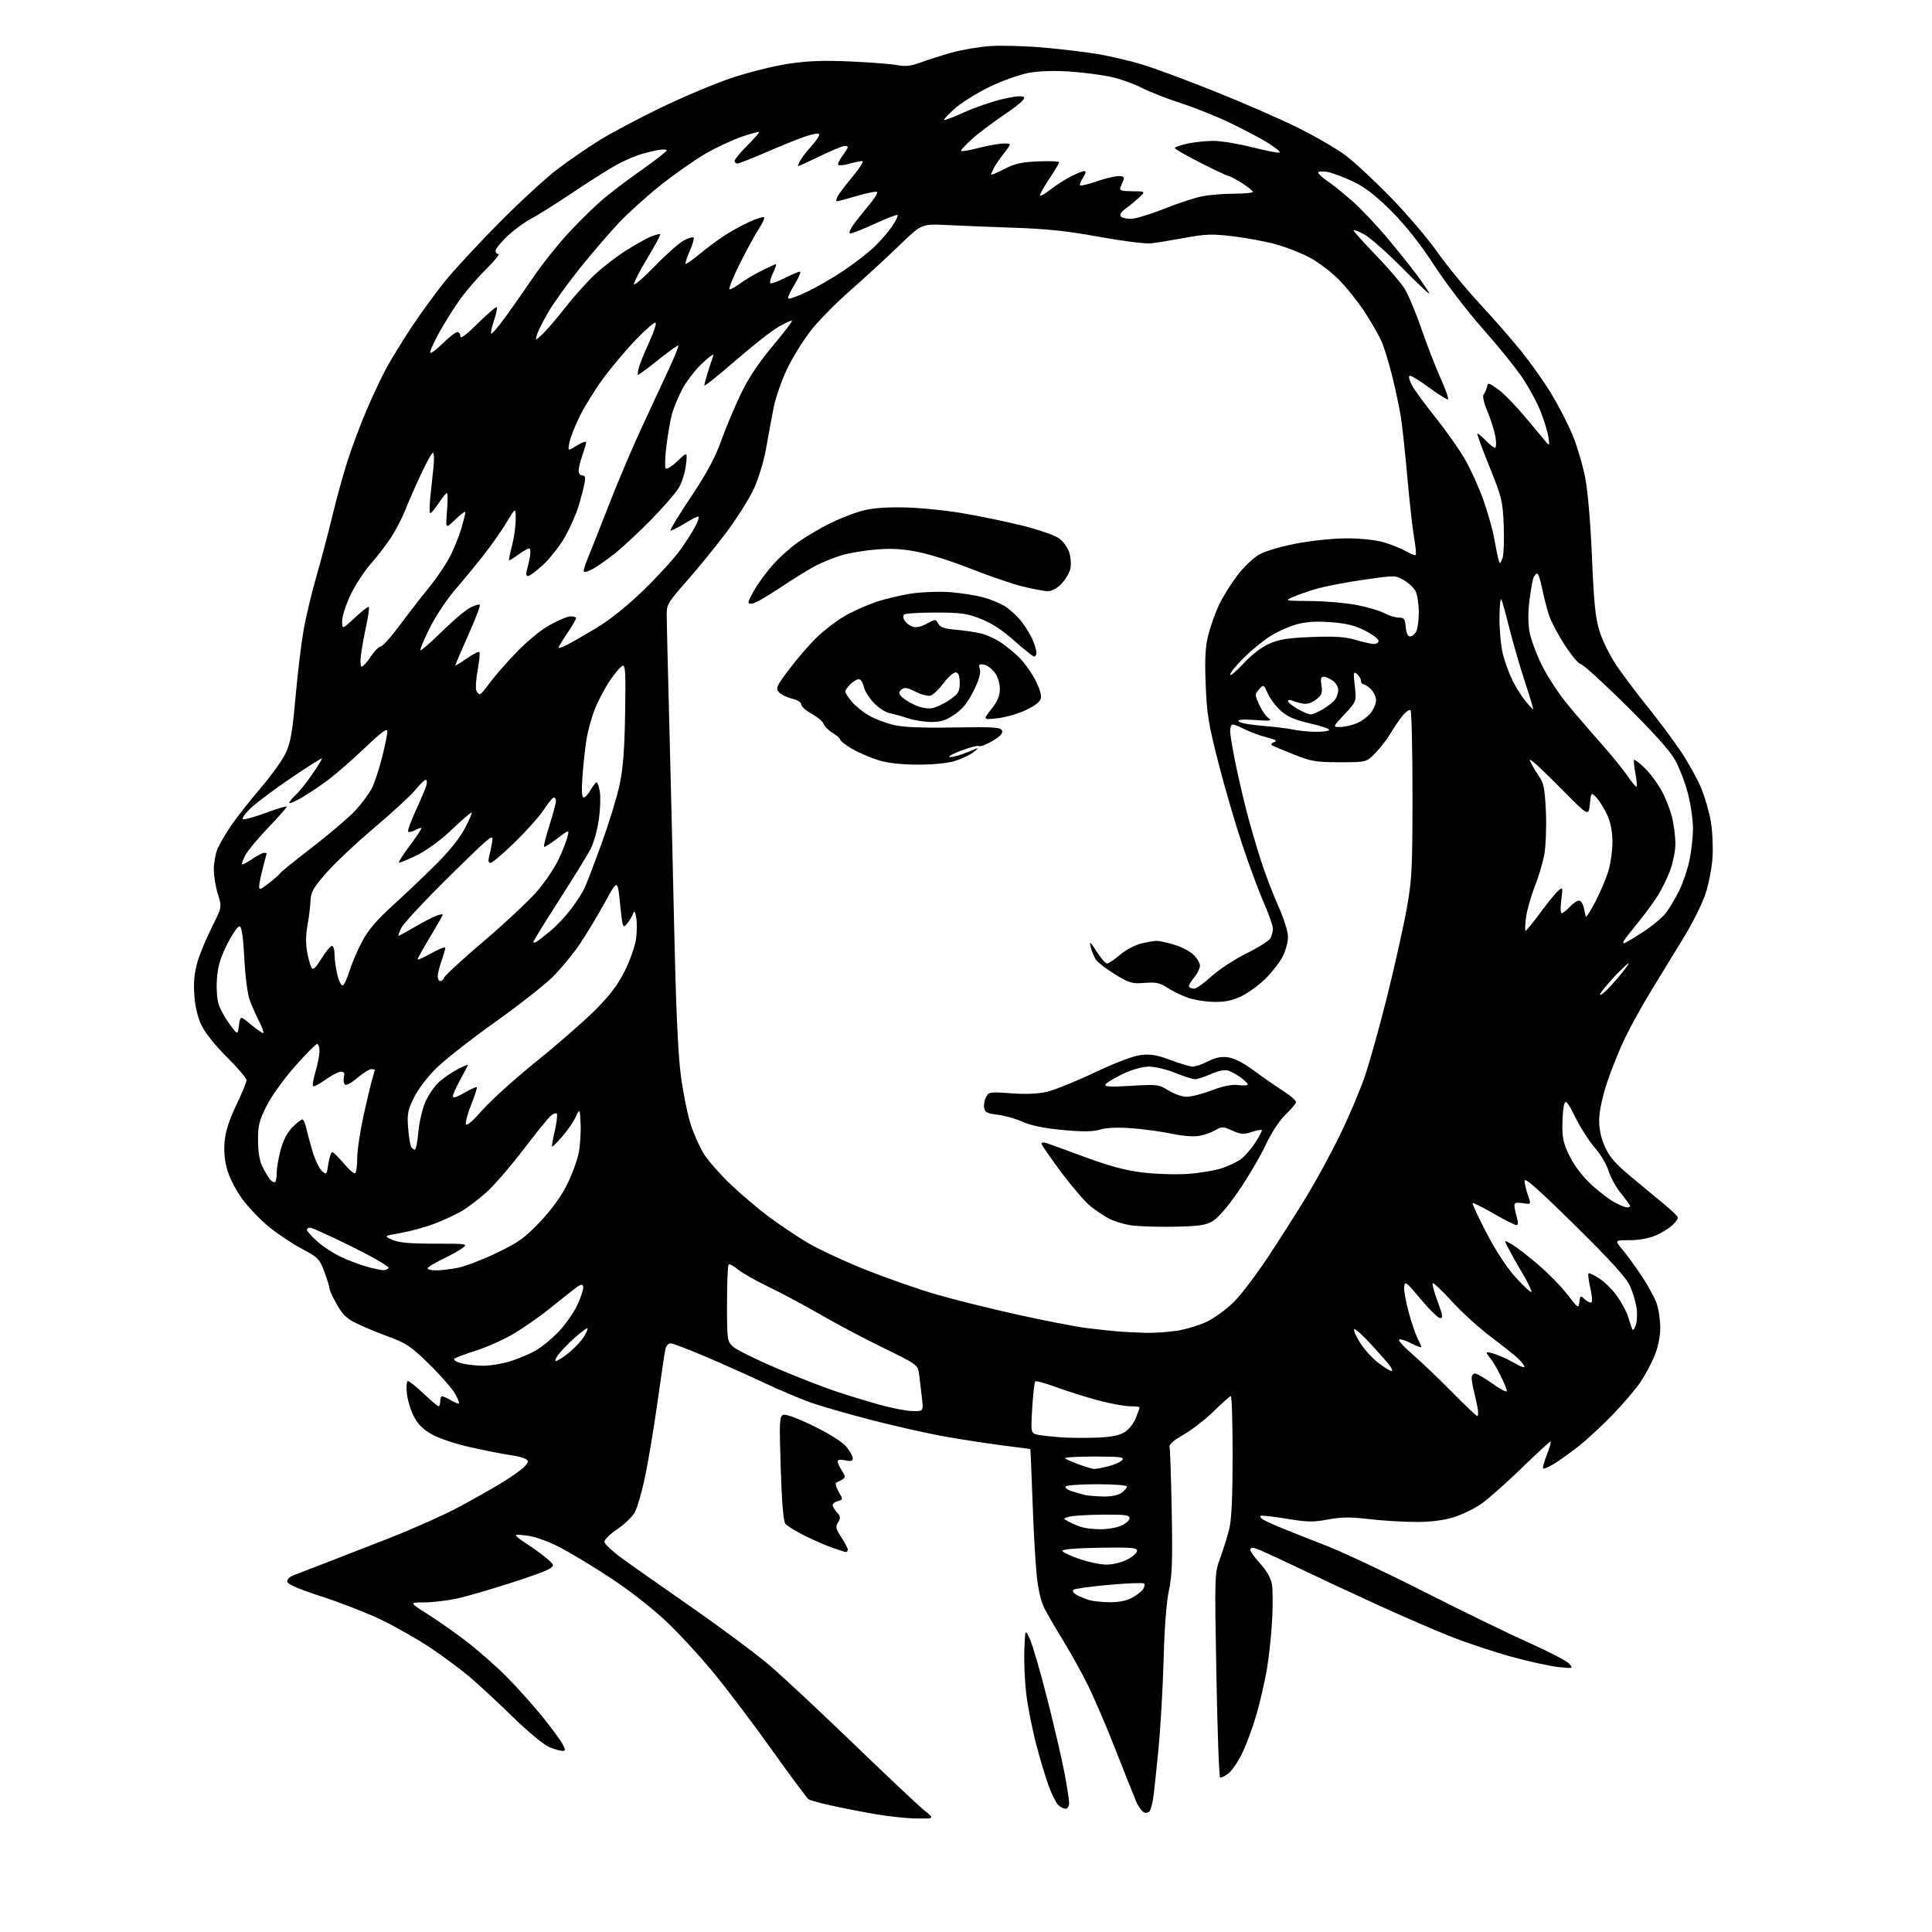 <?xml version="1.0" encoding="UTF-8" standalone="no"?>
<!-- Filename: 0d81255cbc8cea575a1dd6e9510d663405e014916bfc87eab928f1abf4a1193b.svg -->
<!-- Created with https://svgstud.io -->
<svg
  version="1.1"
  xmlns="http://www.w3.org/2000/svg"
  xmlns:xlink="http://www.w3.org/1999/xlink"
  xmlns:svg="http://www.w3.org/2000/svg"
  xmlns:rdf="http://www.w3.org/1999/02/22-rdf-syntax-ns#"
  xmlns:cc="http://creativecommons.org/ns#"
  xmlns:dc="http://purl.org/dc/elements/1.1/"
  viewBox="0 0 768 768"
  width="768"
  height="768"
  role="img"
  aria-labelledby="titleID descID"
>
  <title id="titleID">ai</title>
  <desc id="descID">AI-generated SVG illustration: ai, created on https://svgstud.io</desc>

  <rect width="100%" height="100%" fill="white" />


  <path stroke="none" fill="black" fill-rule="evenodd" d="M364.50,722.88C360.65,722.86 353.00,722.04 347.50,721.07C342.00,720.11 334.12,718.56 330.00,717.63C325.88,716.71 322.01,715.63 321.40,715.23C320.80,714.83 314.53,706.40 307.48,696.50C300.43,686.60 290.24,673.04 284.83,666.37C279.42,659.69 270.71,650.14 265.48,645.13C259.79,639.70 250.74,632.58 243.01,627.47C235.90,622.77 226.54,617.12 222.23,614.93C217.25,612.41 212.39,610.73 208.94,610.36C203.50,609.77 203.50,609.77 211.50,615.14C215.90,618.09 219.63,621.22 219.79,622.09C220.02,623.34 216.57,624.84 204.27,628.85C195.58,631.69 185.32,634.67 181.48,635.49C177.64,636.30 171.83,636.97 168.57,636.98C162.65,637.00 162.65,637.00 170.07,641.69C174.16,644.26 181.28,649.29 185.90,652.85C190.51,656.42 197.65,662.75 201.76,666.92C205.87,671.09 212.14,678.10 215.69,682.50C219.24,686.90 222.80,691.74 223.60,693.25C224.89,695.70 224.88,696.00 223.49,696.00C222.64,696.00 220.26,695.30 218.22,694.45C216.17,693.59 209.78,688.29 204.00,682.65C198.23,677.02 190.57,669.91 187.00,666.86C183.43,663.80 176.26,658.47 171.07,655.00C165.88,651.54 157.05,646.51 151.44,643.83C145.84,641.16 135.23,637.02 127.88,634.64C119.17,631.83 114.40,629.79 114.20,628.80C114.03,627.91 115.06,626.83 116.70,626.19C118.24,625.58 123.78,623.45 129.00,621.45C134.22,619.44 145.93,614.89 155.00,611.33C164.07,607.77 176.09,602.42 181.71,599.43C187.33,596.45 195.23,592.00 199.27,589.54C203.31,587.09 207.47,584.14 208.52,582.98C210.14,581.19 210.21,580.74 208.96,579.97C208.16,579.47 205.47,578.78 203.00,578.44C200.53,578.10 193.61,576.75 187.63,575.44C181.23,574.04 174.68,571.88 171.73,570.21C168.09,568.16 166.07,566.15 164.45,562.94C163.21,560.50 161.98,556.36 161.72,553.75C161.46,551.12 161.66,549.00 162.18,549.00C162.70,549.00 165.50,551.25 168.41,554.00C171.31,556.75 173.99,559.00 174.35,559.00C174.71,559.00 175.00,558.10 175.00,557.00C175.00,555.90 175.34,555.02 175.75,555.04C176.16,555.05 177.62,555.71 179.00,556.50C180.38,557.29 181.87,557.95 182.31,557.96C182.76,557.98 182.16,556.27 180.97,554.15C179.78,552.04 175.14,546.71 170.65,542.31C163.61,535.40 161.48,533.94 155.00,531.56C150.88,530.04 145.12,527.68 142.22,526.31C137.99,524.32 136.35,522.79 133.98,518.66C132.35,515.82 131.01,512.95 131.01,512.29C131.00,511.62 130.07,508.59 128.94,505.56C127.01,500.41 126.43,499.81 120.17,496.52C116.49,494.58 110.63,490.70 107.15,487.88C103.67,485.07 98.84,480.07 96.41,476.76C93.98,473.46 91.26,468.26 90.37,465.20C89.30,461.51 88.93,457.67 89.29,453.75C89.66,449.71 91.12,445.16 93.91,439.33C96.16,434.64 98.00,430.17 98.00,429.39C98.00,428.60 94.49,424.48 90.21,420.23C85.54,415.60 81.47,410.49 80.06,407.50C78.56,404.31 77.54,399.94 77.23,395.42C76.90,390.49 77.28,386.56 78.46,382.49C79.40,379.27 81.98,373.02 84.20,368.61C88.23,360.58 88.23,360.58 86.62,355.45C85.73,352.63 85.00,348.21 85.00,345.63C85.00,343.05 85.64,339.40 86.43,337.52C87.21,335.64 89.65,331.46 91.85,328.22C94.05,324.98 99.27,318.34 103.45,313.45C107.64,308.57 112.15,302.31 113.49,299.54C115.47,295.42 116.19,291.39 117.44,277.50C118.27,268.15 119.69,256.23 120.59,251.00C121.48,245.78 123.77,236.10 125.67,229.50C127.58,222.90 130.47,211.94 132.11,205.14C133.74,198.34 136.47,188.44 138.17,183.14C139.86,177.84 143.27,168.78 145.73,163.00C148.19,157.22 151.81,149.57 153.77,146.00C155.74,142.43 160.17,135.22 163.62,130.00C167.08,124.78 172.91,116.76 176.58,112.18C180.25,107.60 190.06,96.99 198.38,88.60C206.69,80.20 217.23,70.53 221.78,67.10C226.33,63.67 233.76,58.57 238.28,55.76C242.80,52.95 253.70,47.16 262.50,42.90C271.30,38.63 283.93,33.31 290.56,31.07C297.20,28.84 307.32,26.28 313.06,25.40C320.95,24.19 327.04,23.95 338.00,24.43C345.98,24.78 354.39,25.44 356.69,25.89C359.92,26.52 362.12,26.26 366.19,24.76C369.11,23.68 374.65,21.93 378.50,20.86C382.35,19.79 389.11,18.65 393.52,18.32C397.93,18.00 407.57,18.27 414.94,18.92C422.31,19.57 432.20,20.77 436.92,21.58C441.64,22.40 449.32,24.22 454.00,25.63C458.68,27.04 471.50,31.79 482.50,36.18C493.50,40.57 508.35,47.04 515.50,50.55C522.65,54.07 531.42,59.16 535.00,61.87C538.58,64.58 546.68,72.13 553.02,78.65C559.36,85.17 567.62,94.88 571.39,100.24C575.16,105.59 582.73,114.82 588.22,120.74C593.71,126.66 601.19,135.22 604.85,139.76C608.51,144.31 613.82,151.84 616.65,156.49C619.48,161.15 623.25,168.45 625.03,172.72C626.80,176.99 629.07,184.53 630.06,189.49C631.17,195.09 632.22,207.21 632.83,221.50C633.63,240.19 634.20,245.75 635.91,251.15C637.07,254.80 640.10,260.87 642.66,264.65C645.21,268.42 650.76,275.77 654.98,281.00C659.20,286.23 665.07,294.10 668.03,298.50C670.98,302.90 674.63,309.43 676.13,313.00C677.63,316.57 679.40,322.59 680.05,326.36C680.71,330.14 681.02,336.66 680.75,340.86C680.48,345.06 679.21,351.63 677.92,355.45C676.64,359.28 672.82,366.93 669.44,372.45C666.06,377.98 660.27,387.45 656.57,393.50C652.87,399.55 648.06,408.22 645.89,412.76C643.72,417.30 640.55,425.17 638.86,430.26C637.02,435.77 635.75,441.72 635.70,445.00C635.65,448.71 636.37,452.21 637.93,455.74C639.72,459.82 642.06,462.51 648.37,467.79C652.84,471.53 658.86,476.53 661.75,478.89C664.64,481.25 667.00,483.58 667.00,484.05C667.00,484.53 665.99,485.89 664.75,487.07C663.51,488.25 660.55,490.07 658.17,491.11C655.50,492.27 651.52,493.00 647.82,493.00C641.81,493.00 641.81,493.00 644.96,496.75C646.69,498.81 650.13,503.53 652.60,507.24C655.06,510.94 657.74,515.84 658.54,518.11C659.34,520.39 659.99,524.78 659.98,527.88C659.96,531.39 659.10,535.57 657.68,539.02C656.43,542.06 653.88,546.79 652.02,549.52C650.16,552.26 645.23,558.03 641.07,562.35C636.91,566.66 630.80,572.32 627.50,574.92C624.20,577.52 619.79,580.67 617.70,581.93C615.61,583.20 613.68,584.01 613.41,583.74C613.14,583.48 613.84,580.95 614.95,578.13C616.06,575.31 616.70,573.00 616.37,573.00C616.04,573.00 610.76,577.87 604.63,583.82C598.51,589.77 591.29,596.14 588.60,597.97C585.90,599.80 581.03,602.14 577.76,603.15C573.84,604.37 568.77,605.00 562.83,605.00C557.89,605.00 549.53,604.49 544.26,603.87C536.76,602.99 533.19,603.02 527.86,604.03C522.02,605.13 519.63,605.08 511.31,603.70C505.96,602.81 501.36,602.31 501.07,602.59C500.79,602.88 501.22,603.53 502.03,604.03C502.84,604.54 506.20,606.07 509.50,607.42C512.80,608.77 520.90,611.99 527.50,614.56C534.10,617.13 551.65,625.40 566.50,632.94C581.35,640.48 599.92,649.51 607.76,653.01C615.61,656.51 622.81,660.25 623.76,661.33C625.47,663.27 625.41,663.29 619.50,662.68C616.20,662.34 607.81,660.50 600.86,658.59C593.91,656.68 583.03,653.06 576.69,650.55C570.34,648.04 556.90,642.21 546.82,637.60C536.75,632.99 522.42,626.30 515.00,622.73C507.57,619.17 500.49,615.94 499.25,615.56C497.78,615.10 497.00,615.28 497.00,616.07C497.00,616.73 498.77,619.20 500.94,621.55C503.37,624.18 505.15,627.26 505.58,629.58C505.97,631.65 506.01,638.33 505.67,644.42C505.32,650.52 504.34,659.44 503.49,664.26C502.63,669.08 500.79,676.96 499.40,681.76C498.00,686.57 495.53,693.29 493.91,696.70C492.28,700.11 489.78,703.81 488.36,704.93C486.93,706.06 485.43,706.76 485.01,706.51C484.60,706.25 483.93,687.92 483.53,665.77C482.80,625.83 482.81,625.45 485.00,619.50C486.21,616.20 487.83,611.02 488.59,608.00C489.57,604.10 489.97,595.58 489.98,578.75C489.99,565.69 489.67,555.00 489.28,555.00C488.88,555.00 485.84,557.67 482.53,560.94C479.21,564.21 473.80,568.41 470.50,570.29C466.73,572.43 464.65,574.21 464.92,575.10C465.14,575.87 465.53,587.42 465.78,600.76C466.14,620.37 465.92,626.42 464.66,632.26C463.67,636.79 462.89,646.99 462.56,659.50C462.27,670.50 461.34,686.67 460.50,695.44C459.65,704.20 458.70,713.03 458.38,715.05C458.05,717.07 457.46,719.25 457.06,719.90C456.67,720.54 455.64,720.80 454.80,720.47C453.95,720.15 452.54,718.22 451.67,716.19C450.81,714.16 447.10,704.85 443.43,695.50C439.77,686.15 434.74,674.45 432.27,669.50C429.79,664.55 425.41,656.67 422.53,652.00C419.65,647.32 416.33,641.60 415.14,639.28C413.76,636.56 412.66,631.76 412.06,625.78C411.55,620.68 410.81,607.39 410.43,596.25C410.04,585.11 409.65,576.00 409.55,576.00C409.45,576.00 404.23,575.32 397.94,574.50C391.65,573.67 381.32,572.07 375.00,570.94C368.68,569.82 355.79,566.90 346.38,564.47C336.96,562.04 325.93,558.85 321.88,557.39C317.82,555.92 309.77,552.51 304.00,549.80C298.23,547.09 287.79,542.42 280.81,539.43C273.83,536.44 267.43,534.00 266.58,534.00C265.73,534.00 264.80,535.01 264.52,536.25C264.23,537.49 262.87,546.60 261.49,556.50C260.11,566.40 257.90,579.79 256.58,586.25C255.27,592.71 253.34,599.46 252.29,601.25C251.25,603.04 248.07,606.08 245.22,608.00C242.30,609.97 240.14,612.15 240.28,613.00C240.42,613.82 243.28,616.52 246.64,619.00C250.00,621.47 262.59,630.35 274.63,638.72C286.66,647.08 300.77,657.60 306.00,662.07C311.23,666.55 326.30,680.63 339.50,693.36C352.70,706.09 365.30,717.95 367.50,719.72C371.50,722.93 371.50,722.93 364.50,722.88zM423.57,719.00C422.79,719.00 421.47,718.33 420.64,717.50C419.82,716.68 418.17,713.41 416.98,710.25C415.79,707.09 413.54,699.64 411.98,693.70C410.41,687.76 408.62,678.76 408.00,673.70C407.37,668.64 407.01,660.67 407.19,656.00C407.51,647.50 407.51,647.50 409.38,651.50C410.41,653.70 413.49,664.27 416.22,675.00C418.95,685.73 422.05,699.00 423.09,704.50C424.14,710.00 425.00,715.51 425.00,716.75C425.00,718.03 424.39,719.00 423.57,719.00zM441.02,636.91C444.60,636.97 447.73,636.36 449.96,635.16C451.85,634.15 453.85,632.59 454.41,631.71C454.97,630.82 455.14,629.81 454.80,629.46C454.45,629.11 448.16,629.35 440.83,630.00C433.50,630.64 427.11,631.54 426.64,631.99C426.17,632.44 426.82,633.37 428.08,634.05C429.35,634.72 431.53,635.62 432.94,636.05C434.35,636.48 437.98,636.87 441.02,636.91zM439.79,621.96C442.19,621.98 445.83,621.11 448.04,619.98C450.22,618.87 452.00,617.29 452.00,616.48C452.00,615.23 449.69,615.04 437.01,615.25C427.58,615.41 422.12,615.87 422.32,616.50C422.49,617.05 425.52,618.50 429.06,619.71C432.60,620.93 437.43,621.95 439.79,621.96zM336.25,616.96C335.84,616.94 333.25,616.11 330.50,615.12C327.75,614.12 322.77,611.92 319.44,610.23C316.11,608.54 312.85,606.52 312.20,605.74C311.42,604.81 310.78,597.17 310.35,583.69C309.75,565.00 309.84,563.00 311.35,562.42C312.35,562.04 317.12,563.79 323.38,566.85C329.52,569.85 334.82,573.18 336.37,575.03C337.82,576.75 339.00,578.83 339.00,579.66C339.00,580.81 338.29,581.00 336.00,580.50C334.07,580.08 333.00,580.24 333.00,580.96C333.00,581.57 333.75,583.22 334.67,584.62C336.09,586.79 336.13,587.30 334.92,588.07C334.14,588.56 333.05,589.14 332.50,589.34C331.92,589.56 332.28,591.08 333.35,592.93C335.17,596.10 335.17,596.14 333.10,596.68C331.94,596.99 331.00,597.71 331.00,598.29C331.00,598.87 331.77,600.19 332.71,601.23C334.14,602.81 334.21,603.44 333.14,605.15C332.04,606.91 332.22,607.73 334.43,611.08C335.84,613.21 337.00,615.42 337.00,615.98C337.00,616.54 336.66,616.98 336.25,616.96zM437.28,607.91C439.91,607.96 443.62,607.35 445.53,606.55C447.44,605.75 449.00,604.40 449.00,603.55C449.00,602.24 447.34,602.02 438.25,602.10C432.34,602.15 426.38,602.52 425.00,602.91C422.50,603.62 422.50,603.62 424.94,604.95C426.28,605.68 428.53,606.62 429.94,607.05C431.35,607.48 434.65,607.87 437.28,607.91zM438.53,594.88C441.63,594.96 444.41,594.40 445.78,593.44C447.00,592.59 448.00,591.46 448.00,590.94C448.00,590.40 442.87,590.00 436.06,590.00C429.49,590.00 423.86,590.41 423.55,590.92C423.24,591.43 424.45,592.30 426.24,592.85C428.03,593.41 430.40,594.07 431.50,594.32C432.60,594.57 435.76,594.82 438.53,594.88zM434.81,583.91C435.53,583.96 438.10,583.50 440.53,582.89C442.95,582.28 445.46,581.15 446.09,580.39C447.07,579.22 445.33,579.00 434.96,579.00C428.20,579.00 422.97,579.31 423.35,579.68C423.72,580.05 426.16,581.14 428.76,582.09C431.37,583.05 434.09,583.87 434.81,583.91zM435.65,571.49C441.35,571.31 444.72,570.69 446.87,569.42C448.63,568.38 450.60,565.97 451.47,563.78C452.31,561.68 453.00,559.74 453.00,559.48C453.00,559.22 451.25,559.00 449.11,559.00C446.97,559.00 441.23,557.93 436.36,556.62C431.49,555.32 424.04,552.96 419.81,551.40C415.58,549.83 411.85,548.82 411.52,549.14C411.20,549.47 410.66,554.26 410.32,559.79C409.71,569.85 409.71,569.85 413.10,570.43C414.97,570.74 418.98,571.17 422.00,571.38C425.02,571.59 431.17,571.64 435.65,571.49zM587.23,562.90C587.62,562.96 587.69,561.54 587.38,559.75C587.06,557.96 586.40,554.92 585.91,553.00C585.41,551.08 585.01,548.71 585.01,547.75C585.00,546.79 585.60,546.00 586.34,546.00C587.07,546.00 590.22,547.82 593.34,550.06C596.45,552.29 599.00,553.59 599.00,552.95C599.00,552.31 597.84,549.48 596.42,546.65C595.00,543.82 593.20,540.79 592.42,539.92C591.64,539.05 591.00,538.06 591.00,537.72C591.00,537.37 592.69,537.69 594.75,538.42C596.81,539.15 600.19,540.75 602.25,541.97C604.31,543.20 606.00,543.79 606.00,543.29C606.00,542.78 604.76,541.23 603.25,539.84C601.74,538.45 596.85,534.56 592.38,531.21C587.92,527.85 581.07,521.61 577.18,517.34C573.28,513.07 569.84,509.83 569.53,510.13C569.22,510.44 570.10,513.69 571.48,517.35C573.49,522.70 573.70,524.00 572.52,524.00C571.72,524.00 568.24,520.61 564.78,516.46C559.07,509.60 558.47,509.14 558.19,511.44C558.01,512.83 558.81,517.39 559.96,521.58C561.11,525.76 562.71,530.47 563.52,532.04C564.34,533.61 565.00,535.16 565.00,535.47C565.00,535.78 563.16,535.10 560.90,533.95C558.65,532.80 556.51,532.17 556.15,532.54C555.79,532.92 558.19,535.54 561.48,538.36C564.76,541.19 571.74,547.84 576.98,553.15C582.21,558.46 586.83,562.85 587.23,562.90zM362.78,560.93C367.07,561.00 367.07,561.00 366.49,555.75C366.17,552.86 365.68,548.70 365.39,546.50C364.86,542.50 364.86,542.50 351.18,535.82C343.66,532.15 332.32,526.15 326.00,522.50C319.68,518.84 310.40,513.88 305.38,511.47C300.37,509.06 294.92,505.96 293.27,504.57C291.62,503.19 289.99,502.34 289.64,502.69C289.29,503.05 289.00,510.03 289.00,518.21C289.00,532.63 289.08,533.17 291.39,535.31C292.71,536.53 300.47,540.38 308.64,543.87C316.81,547.35 327.55,551.54 332.50,553.17C337.45,554.81 345.32,557.20 350.00,558.50C354.68,559.79 360.43,560.89 362.78,560.93zM553.15,545.00C553.70,545.00 553.26,543.87 552.17,542.49C551.08,541.11 547.65,537.23 544.54,533.87C541.44,530.52 538.62,528.04 538.29,528.37C537.96,528.70 539.01,531.10 540.62,533.70C542.23,536.30 545.48,539.91 547.85,541.72C550.22,543.52 552.60,545.00 553.15,545.00zM191.66,542.91C194.50,542.96 199.55,542.15 202.88,541.12C206.20,540.08 210.87,538.09 213.25,536.70C215.62,535.31 219.72,531.87 222.35,529.05C224.99,526.24 228.27,521.48 229.64,518.47C231.02,515.46 232.00,512.28 231.82,511.41C231.57,510.14 230.64,510.50 227.33,513.16C225.03,515.00 220.53,518.58 217.33,521.11C214.12,523.65 208.41,527.61 204.63,529.92C200.85,532.23 194.10,535.30 189.63,536.73C185.16,538.17 181.10,539.69 180.61,540.11C180.13,540.53 181.25,541.31 183.11,541.85C184.98,542.38 188.82,542.86 191.66,542.91zM220.99,541.00C221.64,541.00 224.04,539.46 226.33,537.58C228.62,535.69 231.31,532.77 232.31,531.08C233.30,529.38 233.82,528.00 233.47,528.00C233.11,528.00 231.12,529.46 229.04,531.25C226.96,533.04 224.04,535.96 222.54,537.75C221.05,539.54 220.35,541.00 220.99,541.00zM455.50,529.82C458.80,529.91 464.43,529.52 468.00,528.96C471.57,528.39 476.89,526.77 479.81,525.36C482.73,523.95 487.49,520.48 490.38,517.65C493.27,514.82 499.57,506.51 504.38,499.19C509.20,491.87 516.06,481.07 519.63,475.19C523.20,469.31 528.99,458.65 532.50,451.50C536.01,444.35 540.49,433.81 542.47,428.07C544.44,422.34 548.49,407.85 551.46,395.88C554.44,383.91 557.91,368.35 559.17,361.31C561.27,349.66 561.48,345.53 561.49,315.83C561.49,297.87 561.14,282.81 560.71,282.37C560.27,281.94 558.84,282.91 557.52,284.54C556.21,286.17 554.09,289.27 552.82,291.44C551.54,293.61 548.87,297.09 546.87,299.19C543.24,303.00 543.24,303.00 532.64,303.00C523.16,303.00 521.24,302.68 514.31,299.92C510.04,298.23 506.13,296.58 505.60,296.25C505.07,295.92 505.48,295.36 506.51,295.00C507.91,294.50 507.16,294.03 503.56,293.12C500.90,292.45 497.01,291.03 494.91,289.95C492.80,288.88 490.61,288.00 490.04,288.00C489.47,288.00 489.00,289.15 489.00,290.56C489.00,291.96 489.95,297.70 491.10,303.31C492.26,308.91 494.27,317.61 495.57,322.63C496.87,327.66 499.35,336.21 501.09,341.63C502.82,347.06 505.99,355.38 508.12,360.13C510.35,365.08 512.00,370.32 512.00,372.42C512.00,374.43 511.06,377.92 509.91,380.18C508.76,382.43 505.72,386.37 503.16,388.93C500.60,391.49 496.27,394.66 493.55,395.98C489.89,397.75 487.04,398.34 482.55,398.27C479.22,398.22 474.48,397.44 472.00,396.55C469.52,395.65 465.92,393.88 463.99,392.61C461.11,390.70 459.52,390.37 454.99,390.72C450.01,391.11 448.92,390.80 443.26,387.33C439.82,385.22 436.40,382.60 435.66,381.50C434.91,380.40 433.98,378.15 433.59,376.50C432.98,373.92 433.30,374.17 435.92,378.25C437.59,380.86 439.46,383.00 440.07,383.00C440.68,383.00 442.97,381.47 445.15,379.60C447.33,377.74 451.09,375.71 453.50,375.10C455.91,374.50 458.73,374.00 459.76,374.00C460.79,374.00 463.90,374.67 466.67,375.49C469.43,376.31 472.89,378.09 474.35,379.45C475.81,380.80 477.00,382.79 477.00,383.88C477.00,384.96 475.89,387.17 474.53,388.78C473.17,390.40 472.34,392.01 472.69,392.36C473.05,392.71 473.98,393.00 474.78,393.00C475.57,393.00 478.61,390.81 481.53,388.14C484.46,385.47 490.72,381.37 495.45,379.02C500.19,376.68 504.49,373.94 505.03,372.95C505.56,371.95 506.00,370.22 506.00,369.11C506.00,368.00 504.40,363.45 502.44,359.00C500.48,354.55 496.62,344.14 493.86,335.88C491.10,327.62 486.81,312.90 484.32,303.18C480.38,287.81 479.72,283.74 479.27,271.99C478.87,261.52 479.12,257.08 480.37,252.20C481.25,248.75 483.14,243.47 484.56,240.47C485.98,237.47 489.18,232.30 491.66,228.99C494.15,225.68 498.06,221.89 500.34,220.56C502.81,219.12 508.90,217.30 515.30,216.07C521.39,214.90 530.14,214.00 535.37,214.00C540.87,214.00 546.84,214.64 550.07,215.58C553.06,216.46 557.02,218.05 558.88,219.12C560.73,220.20 562.48,220.86 562.75,220.59C563.02,220.31 562.74,217.26 562.13,213.79C561.53,210.33 560.33,199.62 559.47,190.00C558.62,180.38 557.46,169.57 556.90,166.00C556.35,162.43 554.80,155.09 553.47,149.70C552.14,144.31 550.20,137.97 549.15,135.61C548.11,133.25 545.07,127.99 542.41,123.91C539.74,119.84 535.07,114.02 532.03,110.98C528.99,107.95 523.80,104.04 520.49,102.30C517.19,100.56 511.21,98.23 507.20,97.12C503.20,96.01 495.55,94.58 490.21,93.94C481.81,92.94 479.21,93.02 471.00,94.54C465.77,95.51 459.69,96.50 457.48,96.74C455.27,96.97 446.02,95.80 436.92,94.14C424.64,91.89 416.04,90.96 403.44,90.54C394.13,90.23 381.97,89.74 376.43,89.46C366.36,88.96 366.36,88.96 357.43,97.61C352.52,102.37 343.84,110.35 338.13,115.35C332.43,120.35 325.32,127.57 322.33,131.39C319.34,135.22 315.11,142.03 312.93,146.53C310.75,151.04 308.32,158.05 307.52,162.11C306.73,166.17 305.37,173.51 304.50,178.42C303.60,183.45 301.47,190.42 299.61,194.42C297.80,198.31 292.95,206.00 288.84,211.50C284.72,217.00 277.67,225.67 273.18,230.76C265.67,239.26 265.00,240.36 265.01,244.26C265.02,246.59 265.46,265.15 266.00,285.50C266.54,305.85 267.43,343.25 267.99,368.62C268.66,399.53 269.52,418.82 270.59,427.12C271.47,433.93 273.23,442.76 274.49,446.74C275.75,450.73 278.21,456.21 279.95,458.92C281.69,461.64 286.42,466.99 290.45,470.82C294.49,474.66 301.14,480.31 305.23,483.39C309.32,486.47 316.29,491.17 320.72,493.83C325.15,496.49 335.80,501.45 344.38,504.86C352.96,508.26 365.50,512.63 372.24,514.58C378.98,516.53 393.29,520.09 404.02,522.49C414.76,524.90 427.36,527.34 432.02,527.93C436.69,528.51 442.52,529.14 445.00,529.32C447.48,529.50 452.20,529.73 455.50,529.82zM650.18,527.00C650.72,525.62 650.91,522.55 650.59,520.16C650.27,517.77 649.11,513.78 648.01,511.30C646.56,508.00 640.58,501.41 626.01,487.03C611.48,472.70 606.01,467.87 606.04,469.39C606.07,470.55 606.68,473.15 607.40,475.16C608.70,478.83 608.70,478.83 605.35,478.28C602.90,477.88 602.00,478.11 602.00,479.13C602.00,479.89 602.42,481.97 602.93,483.76C603.57,485.99 603.52,487.00 602.78,487.00C602.18,487.00 598.12,484.94 593.76,482.42C589.39,479.90 585.63,478.03 585.40,478.27C585.17,478.50 587.64,483.82 590.90,490.09C594.64,497.30 598.92,503.82 602.53,507.80C605.67,511.26 608.47,513.86 608.75,513.58C609.04,513.30 607.47,510.01 605.26,506.28C603.06,502.55 600.49,497.99 599.55,496.15C597.84,492.79 597.84,492.79 601.02,494.65C602.76,495.67 607.44,499.27 611.41,502.66C615.37,506.05 620.62,511.42 623.06,514.59C627.36,520.18 627.51,520.27 627.82,517.59C628.14,514.93 628.22,514.89 630.08,516.57C631.14,517.53 632.31,518.02 632.68,517.66C633.04,517.29 632.81,514.68 632.15,511.85C631.50,509.02 631.19,506.48 631.46,506.20C631.74,505.93 633.74,506.88 635.91,508.32C638.08,509.76 641.27,512.98 642.99,515.48C644.71,517.98 646.58,521.48 647.14,523.26C647.71,525.04 648.41,527.17 648.69,528.00C649.06,529.09 649.47,528.82 650.18,527.00zM152.19,504.91C153.12,504.96 154.15,504.57 154.48,504.04C154.80,503.51 148.21,499.69 139.82,495.54C131.43,491.39 123.99,488.00 123.28,488.00C122.58,488.00 122.00,488.40 122.00,488.88C122.00,489.37 123.86,491.45 126.13,493.50C128.40,495.55 132.74,498.37 135.78,499.76C138.82,501.15 143.37,502.85 145.90,503.55C148.43,504.25 151.26,504.86 152.19,504.91zM173.45,505.00C175.35,505.00 179.29,504.51 182.20,503.92C185.12,503.33 192.02,500.66 197.54,498.00C206.08,493.89 208.65,492.05 214.65,485.73C219.09,481.05 223.04,475.65 225.28,471.16C227.25,467.24 229.36,461.59 229.98,458.61C230.59,455.63 230.97,450.34 230.80,446.85C230.50,440.50 230.50,440.50 228.87,444.00C227.97,445.93 225.55,449.43 223.50,451.80C221.44,454.16 219.62,455.96 219.46,455.79C219.29,455.62 219.77,452.82 220.53,449.57C221.28,446.31 221.65,443.25 221.35,442.76C221.05,442.27 219.91,442.68 218.82,443.66C217.73,444.65 212.86,450.67 208.00,457.05C203.14,463.43 196.68,470.92 193.64,473.69C190.61,476.47 186.07,479.94 183.55,481.42C181.03,482.89 176.10,485.18 172.59,486.50C169.08,487.82 163.12,489.45 159.35,490.11C152.50,491.32 152.50,491.32 156.00,492.86C158.58,493.99 163.00,494.39 172.83,494.38C185.70,494.37 186.08,494.43 183.86,496.11C182.59,497.06 178.95,499.09 175.78,500.61C172.60,502.13 170.00,503.73 170.00,504.18C170.00,504.63 171.55,505.00 173.45,505.00zM466.55,487.64C459.92,487.76 452.23,487.50 449.46,487.07C446.69,486.63 442.87,485.46 440.96,484.48C439.06,483.50 435.75,481.30 433.60,479.60C431.46,477.89 426.17,471.77 421.86,466.00C417.55,460.23 414.02,455.11 414.01,454.63C414.01,454.16 414.79,454.01 415.75,454.30C416.71,454.60 423.62,457.11 431.10,459.88C440.88,463.50 447.35,465.25 454.10,466.08C459.27,466.72 467.40,466.97 472.17,466.64C476.93,466.30 483.01,465.30 485.67,464.40C488.32,463.50 491.70,461.92 493.16,460.88C494.62,459.84 497.21,456.90 498.91,454.33C500.61,451.76 501.80,449.47 501.57,449.23C501.33,448.99 499.49,449.34 497.47,450.01C494.36,451.04 493.22,450.95 489.84,449.43C486.19,447.78 485.67,447.77 483.19,449.23C481.71,450.10 478.82,451.13 476.78,451.51C474.53,451.94 470.17,451.60 465.78,450.67C461.77,449.82 454.62,448.84 449.88,448.49C444.30,448.07 439.87,448.26 437.32,449.02C434.39,449.90 430.54,449.94 422.44,449.19C415.10,448.51 409.87,447.44 406.56,445.95C403.84,444.73 399.34,443.46 396.56,443.12C392.34,442.60 391.45,442.13 391.19,440.30C391.02,439.09 391.38,437.17 391.99,436.02C393.03,434.07 393.66,433.98 401.91,434.60C407.68,435.04 412.58,434.84 416.11,434.03C419.08,433.34 427.61,429.90 435.08,426.36C443.50,422.39 450.54,419.73 453.58,419.37C457.43,418.93 460.00,419.37 465.37,421.40C469.15,422.83 473.10,424.00 474.16,424.00C475.22,424.00 477.94,423.05 480.21,421.89C483.13,420.40 485.46,419.93 488.16,420.29C490.60,420.62 494.34,422.55 498.54,425.65C502.15,428.32 507.45,431.99 510.30,433.80C513.16,435.62 515.36,437.61 515.19,438.23C515.02,438.84 513.07,441.10 510.86,443.25C508.47,445.57 505.29,450.47 503.02,455.33C500.92,459.82 496.12,467.98 492.35,473.47C488.12,479.63 484.18,484.19 482.05,485.43C479.19,487.08 476.49,487.46 466.55,487.64zM646.75,479.96C647.44,479.98 648.00,479.74 648.00,479.42C648.00,479.10 646.39,476.87 644.42,474.46C642.44,472.06 640.21,468.01 639.44,465.48C638.68,462.95 636.23,458.79 633.99,456.26C631.76,453.72 628.28,448.30 626.26,444.22C623.37,438.37 622.44,437.19 621.87,438.65C621.47,439.67 621.11,443.47 621.07,447.09C621.01,452.52 621.54,454.75 624.05,459.79C625.94,463.56 629.23,467.84 632.68,470.99C635.74,473.79 639.88,476.94 641.87,478.00C643.87,479.05 646.06,479.93 646.75,479.96zM109.12,470.00C109.61,470.00 110.00,468.34 110.00,466.32C110.00,464.29 110.74,460.01 111.64,456.80C112.68,453.09 114.38,449.89 116.33,447.99C118.01,446.34 119.74,445.00 120.17,445.00C120.61,445.00 121.23,446.24 121.56,447.75C121.88,449.26 123.01,453.46 124.05,457.07C125.10,460.69 126.83,464.44 127.90,465.41C129.80,467.13 129.87,467.06 130.54,462.59C130.92,460.06 131.60,458.00 132.06,458.00C132.52,458.00 134.58,460.00 136.62,462.45C138.67,464.90 140.72,466.68 141.17,466.39C141.63,466.11 142.00,463.43 142.00,460.42C142.00,457.42 143.11,449.91 144.46,443.73C145.82,437.55 147.39,430.93 147.96,429.01C148.53,427.09 149.00,425.40 149.00,425.26C149.00,425.12 148.37,425.00 147.59,425.00C146.82,425.00 144.28,426.60 141.94,428.55C139.05,430.97 137.45,431.73 136.96,430.94C136.57,430.30 136.47,428.93 136.74,427.89C137.08,426.58 136.71,426.00 135.53,426.00C134.59,426.00 131.84,427.43 129.42,429.17C126.99,430.91 124.75,432.08 124.43,431.77C124.12,431.45 124.57,428.82 125.43,425.92C126.29,423.01 127.00,419.37 127.00,417.82C127.00,416.27 126.58,415.00 126.06,415.00C125.54,415.00 121.57,419.01 117.23,423.92C112.82,428.92 107.85,435.84 105.94,439.67C102.99,445.56 102.52,447.47 102.57,453.50C102.61,458.21 103.22,461.64 104.44,464.00C105.43,465.93 106.70,468.06 107.25,468.75C107.80,469.44 108.64,470.00 109.12,470.00zM164.91,457.00C165.35,457.00 165.97,453.89 166.29,450.09C166.61,446.29 167.86,440.88 169.06,438.08C170.27,435.28 172.78,431.64 174.65,430.00C176.52,428.36 179.84,426.10 182.03,424.99C184.21,423.87 186.00,423.12 186.00,423.32C186.00,423.52 184.66,426.11 183.02,429.09C181.38,432.07 180.03,435.08 180.02,435.79C180.01,436.64 181.55,436.17 184.55,434.42C187.05,432.96 189.28,431.95 189.51,432.18C189.74,432.41 188.79,435.41 187.40,438.85C186.01,442.30 185.02,445.84 185.19,446.72C185.40,447.82 187.53,446.04 191.85,441.17C195.35,437.23 205.02,428.52 213.35,421.82C221.68,415.12 232.14,405.98 236.60,401.51C242.55,395.55 245.67,391.42 248.37,385.95C250.39,381.85 252.39,376.25 252.80,373.50C253.21,370.75 253.27,366.93 252.94,365.00C252.43,362.00 252.22,361.79 251.52,363.50C251.07,364.60 249.98,366.34 249.10,367.37C247.61,369.11 247.43,368.57 246.50,359.37C245.50,349.50 245.50,349.50 240.58,358.50C237.88,363.45 233.42,370.88 230.66,375.00C227.91,379.12 222.90,385.20 219.53,388.50C216.16,391.80 205.81,399.90 196.53,406.50C187.25,413.10 176.88,421.22 173.50,424.55C169.94,428.05 166.16,433.03 164.54,436.34C162.09,441.33 161.80,442.89 162.24,448.43C162.52,451.93 163.06,455.29 163.44,455.90C163.81,456.50 164.48,457.00 164.91,457.00zM471.73,435.99C473.50,436.00 478.00,434.84 481.73,433.42C486.34,431.67 489.69,431.00 492.25,431.33C494.31,431.59 496.00,431.49 496.00,431.09C496.00,430.70 494.75,429.45 493.23,428.33C491.71,427.20 489.47,425.97 488.26,425.58C486.87,425.14 484.33,425.64 481.40,426.94C478.84,428.07 475.98,429.00 475.05,429.00C474.11,429.00 470.58,427.88 467.19,426.50C463.81,425.12 459.12,424.00 456.77,424.00C454.14,424.00 450.15,425.11 446.37,426.90C443.00,428.50 439.90,430.36 439.48,431.04C438.88,432.01 441.08,432.14 449.61,431.63C460.06,431.01 460.66,431.09 464.50,433.49C466.70,434.86 469.95,435.99 471.73,435.99zM95.00,407.61C95.50,403.72 95.50,403.72 99.88,407.39C102.29,409.41 104.46,410.87 104.70,410.63C104.94,410.39 104.16,408.28 102.97,405.94C101.78,403.61 100.12,399.85 99.28,397.60C98.41,395.25 97.49,388.19 97.13,381.08C96.71,372.77 96.10,368.53 95.30,368.26C94.61,368.04 92.49,371.04 90.40,375.18C87.61,380.71 86.59,384.11 86.23,389.11C85.96,392.87 86.26,397.25 86.93,399.28C87.57,401.24 89.54,404.79 91.30,407.17C94.49,411.50 94.49,411.50 95.00,407.61zM640.54,391.65C643.00,388.98 645.94,385.38 647.08,383.65C648.23,381.92 646.20,383.59 642.58,387.36C638.96,391.14 636.02,394.74 636.04,395.36C636.06,395.99 638.09,394.32 640.54,391.65zM136.25,391.75C136.80,391.57 138.02,388.95 138.95,385.93C139.88,382.91 142.15,377.62 143.99,374.17C146.36,369.71 149.80,365.66 155.84,360.20C160.51,355.96 168.20,348.68 172.92,344.00C178.39,338.58 182.70,333.23 184.81,329.25C186.63,325.81 187.81,323.00 187.42,323.00C187.04,323.00 183.48,326.09 179.50,329.87C175.11,334.04 169.64,338.04 165.61,340.02C161.95,341.82 158.78,343.11 158.55,342.89C158.33,342.66 160.33,339.56 163.00,336.00C165.67,332.44 167.70,329.37 167.51,329.18C167.32,328.99 166.19,329.36 165.00,330.00C163.81,330.64 162.57,330.90 162.25,330.59C161.94,330.27 163.29,326.52 165.25,322.26C167.22,317.99 169.12,313.49 169.48,312.25C169.84,311.01 169.73,310.00 169.23,310.00C168.74,310.00 166.91,311.78 165.16,313.95C163.42,316.12 156.18,322.79 149.09,328.78C141.99,334.76 133.35,342.87 129.90,346.80C124.47,352.97 123.59,354.51 123.42,358.22C123.31,360.57 122.76,364.99 122.20,368.03C121.56,371.48 121.51,375.36 122.07,378.33C122.56,380.96 123.34,383.78 123.80,384.60C124.45,385.76 125.35,384.95 127.78,381.05C129.50,378.27 131.39,376.00 131.96,376.00C132.53,376.00 133.00,377.60 133.00,379.56C133.00,381.51 133.51,385.13 134.13,387.60C134.75,390.06 135.71,391.93 136.25,391.75zM175.03,390.00C175.60,390.00 176.32,389.33 176.64,388.51C176.95,387.69 184.12,381.11 192.58,373.90C201.03,366.69 210.51,357.80 213.63,354.14C216.76,350.49 220.57,344.80 222.11,341.50C223.64,338.20 225.21,334.19 225.59,332.59C226.30,329.68 226.30,329.68 221.49,333.35C218.85,335.37 216.50,336.83 216.27,336.60C216.04,336.37 217.01,332.52 218.43,328.04C219.84,323.56 221.00,319.24 221.00,318.45C221.00,317.65 220.63,317.00 220.17,317.00C219.71,317.00 217.95,319.14 216.25,321.75C214.56,324.36 209.36,330.21 204.71,334.75C200.05,339.29 195.69,343.00 195.01,343.00C194.20,343.00 193.98,342.20 194.38,340.75C194.72,339.51 195.28,336.82 195.63,334.76C196.23,331.17 195.60,331.67 178.74,348.26C169.11,357.74 160.49,366.96 159.59,368.75C158.69,370.54 158.16,372.00 158.42,372.00C158.68,372.00 161.57,370.43 164.83,368.52C168.10,366.60 171.95,364.59 173.39,364.04C174.82,363.50 176.00,363.29 176.00,363.57C176.00,363.86 173.75,367.84 171.00,372.40C168.25,376.97 166.00,381.01 166.00,381.36C166.00,381.72 168.47,380.62 171.50,378.91C174.53,377.21 177.00,376.25 177.00,376.78C177.00,377.31 176.32,379.66 175.50,382.00C174.68,384.34 174.00,387.09 174.00,388.13C174.00,389.16 174.46,390.00 175.03,390.00zM213.25,374.37C213.94,373.96 216.44,372.02 218.81,370.06C221.18,368.10 224.89,364.16 227.05,361.31C229.21,358.45 231.65,354.63 232.47,352.81C233.30,350.99 236.27,343.20 239.08,335.50C241.89,327.80 245.08,317.45 246.17,312.50C247.67,305.68 248.23,298.72 248.49,283.81C248.77,267.58 248.60,264.22 247.48,264.65C246.74,264.93 244.54,267.49 242.59,270.33C240.64,273.17 237.93,278.24 236.58,281.59C235.22,284.94 233.66,290.56 233.11,294.09C232.56,297.62 231.85,304.21 231.53,308.75C231.14,314.30 231.30,317.00 232.02,317.00C232.61,317.00 233.86,315.65 234.80,314.01C235.73,312.36 236.80,311.01 237.16,311.01C237.53,311.00 238.11,312.69 238.45,314.75C238.80,316.81 238.61,321.78 238.04,325.80C237.46,329.81 236.04,334.98 234.87,337.30C233.70,339.61 228.08,348.76 222.37,357.63C216.67,366.50 212.00,374.07 212.00,374.44C212.00,374.81 212.56,374.78 213.25,374.37zM645.52,375.00C645.86,375.00 649.21,373.02 652.94,370.60C656.68,368.19 660.87,364.70 662.26,362.85C663.64,361.01 665.99,357.08 667.47,354.13C668.94,351.18 670.79,345.78 671.56,342.13C672.33,338.48 672.97,332.76 672.98,329.41C672.99,326.06 672.11,319.83 671.01,315.56C669.92,311.29 667.61,305.25 665.88,302.15C663.76,298.36 657.29,291.14 646.26,280.25C637.21,271.31 629.16,264.00 628.38,264.00C627.60,264.00 624.75,260.62 622.06,256.49C619.36,252.36 616.47,246.85 615.64,244.24C614.81,241.63 613.62,236.91 612.99,233.75C612.37,230.59 611.49,228.00 611.04,228.00C610.58,228.00 609.92,228.77 609.55,229.72C609.19,230.66 608.48,234.71 607.97,238.71C607.39,243.29 607.41,247.94 608.02,251.25C608.55,254.14 610.77,260.10 612.94,264.50C615.12,268.90 619.73,275.93 623.20,280.11C626.66,284.30 632.67,291.29 636.55,295.64C640.43,300.00 645.08,305.72 646.90,308.35C648.71,310.99 650.37,312.96 650.60,312.74C650.82,312.51 650.59,310.12 650.08,307.42C649.58,304.71 649.36,302.31 649.60,302.07C649.84,301.83 651.80,303.35 653.95,305.45C656.11,307.56 659.20,311.80 660.83,314.89C662.45,317.98 664.28,322.88 664.89,325.80C665.50,328.71 666.00,333.11 666.00,335.57C666.00,338.04 665.12,342.56 664.04,345.62C662.96,348.69 660.60,353.51 658.79,356.34C656.98,359.17 653.45,363.96 650.94,366.99C648.44,370.02 646.05,373.06 645.64,373.75C645.22,374.44 645.17,375.00 645.52,375.00zM606.46,370.00C606.75,370.00 609.40,366.73 612.36,362.73C615.32,358.74 618.54,354.80 619.53,353.98C621.22,352.58 621.28,352.78 620.63,357.75C620.24,360.64 620.32,363.00 620.79,363.00C621.26,363.00 622.71,361.88 624.00,360.50C625.29,359.12 626.94,358.00 627.66,358.00C628.37,358.00 629.23,359.24 629.57,360.75C629.90,362.26 630.27,363.90 630.39,364.40C630.50,364.89 632.22,362.19 634.20,358.40C636.19,354.60 638.53,349.06 639.40,346.07C640.28,343.08 640.99,337.91 640.98,334.57C640.96,330.64 640.24,326.91 638.92,324.00C637.79,321.52 635.89,318.45 634.69,317.16C632.50,314.81 632.50,314.81 631.99,319.66C631.48,324.50 631.48,324.50 621.49,314.42C616.00,308.87 610.64,303.69 609.59,302.92C607.77,301.57 607.74,301.63 608.98,304.00C609.70,305.38 611.13,307.71 612.17,309.19C613.64,311.29 614.15,314.25 614.52,322.69C614.77,328.64 614.50,336.20 613.91,339.50C613.32,342.80 611.59,348.65 610.07,352.50C608.54,356.35 606.99,361.86 606.61,364.75C606.24,367.64 606.17,370.00 606.46,370.00zM106.99,351.01C109.18,349.27 111.22,347.46 111.52,346.97C111.82,346.48 117.56,341.85 124.28,336.68C131.00,331.50 138.60,325.02 141.16,322.28C143.72,319.53 146.70,315.53 147.79,313.39C148.87,311.25 150.71,305.70 151.88,301.06C153.05,296.42 154.00,291.75 154.00,290.70C154.00,289.29 151.65,291.00 145.19,297.14C140.35,301.74 133.93,307.37 130.94,309.65C127.95,311.93 123.14,315.19 120.25,316.88C117.36,318.57 115.00,319.59 115.00,319.15C115.00,318.71 116.18,317.26 117.61,315.92C119.05,314.59 121.97,310.94 124.11,307.80C126.25,304.67 128.00,301.84 128.00,301.51C128.00,301.18 122.52,304.62 115.83,309.16C109.13,313.69 101.82,319.18 99.58,321.34C97.34,323.50 95.99,325.45 96.60,325.67C97.20,325.89 101.36,324.71 105.85,323.06C110.33,321.40 114.00,320.33 114.00,320.66C114.00,321.00 110.66,324.78 106.57,329.06C102.48,333.33 98.40,338.26 97.49,340.01C96.59,341.76 96.02,343.36 96.23,343.57C96.44,343.78 98.25,342.83 100.25,341.47C102.26,340.11 104.37,339.00 104.95,339.00C105.53,339.00 105.99,339.11 105.99,339.25C105.98,339.39 105.31,341.98 104.50,345.00C103.69,348.02 103.02,351.33 103.01,352.33C103.00,353.89 103.61,353.69 106.99,351.01zM364.57,303.95C357.71,303.91 352.68,303.31 348.80,302.07C345.66,301.07 341.05,299.05 338.55,297.58C336.05,296.11 334.00,294.51 334.00,294.01C334.00,293.52 332.65,292.32 331.00,291.34C329.35,290.37 327.75,288.79 327.45,287.83C327.14,286.87 325.01,285.05 322.70,283.78C320.39,282.50 318.50,280.81 318.50,280.02C318.50,279.18 316.96,278.21 314.83,277.71C312.82,277.23 310.48,276.08 309.64,275.16C308.25,273.62 308.63,272.80 313.76,265.99C316.86,261.87 321.71,256.25 324.54,253.50C327.37,250.75 332.19,247.01 335.26,245.18C338.32,243.35 343.97,240.77 347.80,239.44C351.63,238.10 358.31,236.51 362.63,235.90C366.96,235.29 373.88,235.07 378.00,235.41C382.12,235.75 387.85,236.65 390.72,237.42C393.60,238.18 397.52,239.78 399.44,240.96C401.35,242.15 404.30,244.85 405.98,246.97C407.65,249.09 409.70,252.42 410.51,254.38C411.33,256.34 412.00,258.63 412.00,259.47C412.00,260.31 411.61,261.00 411.12,261.00C410.64,261.00 407.10,258.19 403.25,254.75C398.54,250.54 394.18,247.68 389.88,246.00C384.37,243.84 381.92,243.50 371.84,243.50C365.42,243.50 359.81,243.86 359.37,244.30C358.93,244.74 359.03,245.82 359.58,246.70C360.14,247.58 361.54,248.66 362.69,249.08C364.09,249.60 365.99,249.22 368.37,247.94C371.88,246.06 371.96,246.06 372.96,247.92C373.72,249.34 375.42,249.94 379.74,250.30C382.91,250.57 387.41,251.22 389.75,251.76C392.09,252.29 395.89,254.03 398.19,255.62C400.49,257.20 403.78,259.95 405.51,261.73C407.24,263.50 409.89,267.22 411.40,269.99C412.90,272.76 413.99,276.03 413.82,277.26C413.59,278.85 411.90,280.28 408.00,282.17C404.98,283.64 399.84,285.14 396.59,285.51C390.69,286.18 390.69,286.18 394.07,281.91C396.56,278.76 397.45,276.64 397.45,273.86C397.45,271.60 396.62,268.96 395.38,267.29C394.23,265.76 392.29,264.35 391.06,264.17C389.16,263.89 388.92,264.17 389.50,266.00C389.97,267.48 389.18,270.23 387.04,274.58C384.75,279.21 382.67,281.82 379.51,283.99C376.14,286.31 374.04,287.00 370.32,287.00C367.67,287.01 363.48,286.35 361.00,285.54C358.52,284.73 355.17,283.80 353.55,283.47C351.93,283.14 349.10,281.26 347.25,279.31C345.41,277.35 343.64,274.46 343.33,272.88C343.01,271.29 342.13,270.00 341.38,270.00C340.62,270.00 339.10,270.90 338.00,272.00C336.90,273.10 336.00,274.42 336.00,274.92C336.00,275.43 337.17,277.24 338.61,278.94C340.04,280.65 343.08,283.10 345.36,284.41C347.63,285.71 351.98,287.38 355.00,288.13C358.89,289.09 365.94,289.39 379.12,289.18C395.15,288.92 397.82,289.09 398.33,290.42C398.74,291.49 397.58,292.75 394.49,294.56C392.05,295.99 389.64,296.90 389.14,296.58C388.63,296.27 385.35,297.11 381.86,298.46C378.36,299.80 376.48,300.92 377.67,300.95C378.86,300.98 382.01,300.09 384.67,298.98C389.50,296.97 389.50,296.97 387.00,298.98C385.62,300.09 382.28,301.67 379.57,302.50C376.51,303.43 370.82,303.98 364.57,303.95zM522.69,290.90C525.55,290.95 528.10,290.64 528.38,290.20C528.65,289.76 525.26,288.58 520.84,287.59C514.88,286.24 511.90,284.97 509.25,282.65C507.29,280.92 504.93,277.82 504.00,275.75C502.34,272.03 502.30,272.01 500.51,273.99C498.76,275.93 498.76,276.14 500.53,280.07C501.54,282.31 503.20,284.73 504.22,285.44C505.79,286.54 504.96,286.66 498.89,286.22C493.98,285.87 491.91,286.04 492.36,286.77C492.71,287.35 496.94,288.13 501.75,288.51C506.56,288.90 512.08,289.57 514.00,290.00C515.92,290.44 519.84,290.84 522.69,290.90zM532.74,289.00C534.40,289.00 537.34,288.34 539.29,287.53C541.23,286.71 543.76,284.85 544.91,283.39C546.06,281.93 547.00,279.67 547.00,278.37C547.00,277.06 546.10,275.10 545.00,274.00C543.90,272.90 542.55,272.00 542.00,272.00C541.45,272.00 541.00,271.38 541.00,270.62C541.00,269.86 540.29,268.66 539.43,267.94C538.02,266.77 537.93,267.27 538.55,272.73C539.24,278.83 539.24,278.83 534.48,283.92C529.73,289.00 529.73,289.00 532.74,289.00zM521.00,283.97C521.83,283.98 524.07,283.04 525.98,281.87C527.90,280.70 530.02,279.02 530.70,278.12C531.38,277.23 531.95,275.51 531.97,274.31C531.99,273.10 531.00,271.41 529.78,270.56C528.56,269.70 526.92,269.00 526.15,269.00C525.10,269.00 524.88,269.89 525.30,272.48C525.78,275.42 525.45,276.29 523.20,278.06C521.53,279.37 519.59,279.99 518.01,279.72C516.63,279.48 514.71,278.95 513.75,278.53C512.79,278.12 512.00,278.20 512.00,278.70C512.00,279.20 513.69,280.59 515.75,281.78C517.81,282.98 520.17,283.96 521.00,283.97zM370.50,281.51C372.15,281.22 375.30,279.73 377.50,278.19C381.02,275.74 381.50,274.93 381.50,271.47C381.50,268.74 381.04,267.45 380.00,267.28C379.18,267.14 377.00,269.03 375.16,271.47C373.33,273.92 370.99,276.19 369.97,276.51C368.95,276.83 366.25,276.15 363.98,274.99C360.72,273.32 359.55,273.13 358.41,274.07C357.25,275.04 357.21,275.55 358.24,276.79C358.93,277.63 361.30,279.15 363.50,280.18C365.94,281.31 368.67,281.83 370.50,281.51zM609.48,282.00C609.65,282.00 608.20,277.16 606.25,271.25C604.30,265.34 601.58,256.00 600.20,250.50C598.83,245.00 597.35,239.60 596.92,238.50C596.45,237.29 596.11,240.08 596.07,245.54C596.03,250.56 596.66,257.13 597.49,260.31C598.31,263.46 600.09,268.21 601.44,270.87C602.79,273.54 605.08,277.13 606.53,278.86C607.99,280.59 609.32,282.00 609.48,282.00zM190.72,275.98C191.15,275.97 192.84,274.05 194.49,271.73C196.13,269.40 200.83,263.99 204.92,259.70C209.35,255.06 214.87,250.49 218.53,248.45C221.92,246.55 225.66,245.00 226.85,245.00C228.03,245.00 229.00,245.34 229.00,245.76C229.00,246.18 227.43,248.87 225.50,251.72C223.57,254.58 222.00,257.18 222.00,257.49C222.00,257.80 223.46,257.31 225.25,256.40C227.04,255.50 232.32,252.47 237.00,249.68C242.44,246.42 249.23,240.98 255.87,234.55C261.57,229.02 268.15,221.80 270.49,218.50C272.83,215.20 275.51,211.00 276.45,209.16C277.38,207.32 277.95,205.61 277.70,205.37C277.46,205.12 274.94,206.36 272.12,208.12C269.29,209.87 266.77,211.11 266.52,210.85C266.27,210.60 269.95,204.57 274.71,197.45C280.91,188.17 284.28,181.91 286.63,175.36C288.42,170.33 291.91,162.00 294.36,156.86C297.44,150.42 301.39,144.44 307.03,137.70C311.54,132.30 315.04,127.71 314.82,127.49C314.60,127.27 312.19,128.37 309.46,129.93C306.73,131.49 298.99,137.57 292.25,143.44C285.51,149.30 280.00,153.70 280.00,153.21C280.00,152.72 280.62,150.33 281.38,147.91C282.14,145.48 283.10,142.60 283.52,141.50C283.97,140.33 282.11,141.58 279.06,144.50C276.18,147.25 272.56,151.99 271.02,155.03C269.47,158.06 267.70,162.42 267.08,164.70C266.47,166.99 265.50,172.50 264.95,176.96C264.39,181.43 264.22,185.55 264.58,186.13C264.97,186.75 266.86,185.63 269.24,183.34C273.26,179.50 273.26,179.50 272.67,184.82C272.34,187.74 271.09,191.79 269.89,193.82C268.69,195.84 263.83,201.47 259.10,206.32C254.37,211.17 247.80,217.30 244.50,219.94C241.20,222.57 237.04,225.47 235.25,226.39C233.25,227.41 232.00,227.63 232.00,226.96C232.00,226.36 232.88,223.76 233.95,221.19C235.03,218.61 238.79,209.07 242.32,200.00C245.85,190.93 251.89,176.75 255.76,168.50C259.62,160.25 264.41,149.94 266.40,145.59C268.39,141.24 269.86,137.52 269.66,137.32C269.46,137.13 265.91,139.67 261.76,142.98C257.62,146.29 253.98,149.00 253.68,149.00C253.38,149.00 253.53,147.63 254.01,145.95C254.50,144.27 256.33,139.77 258.10,135.94C259.86,132.11 261.00,128.66 260.61,128.28C260.23,127.90 256.72,130.92 252.81,134.99C248.89,139.06 243.03,146.02 239.78,150.45C236.53,154.88 232.33,161.65 230.44,165.50C228.55,169.35 226.70,174.04 226.34,175.93C225.68,179.36 225.68,179.36 229.34,177.10C231.35,175.86 233.00,175.27 233.00,175.79C233.00,176.32 232.32,178.66 231.50,181.00C230.68,183.34 230.00,186.09 230.00,187.13C230.00,188.16 230.66,189.00 231.47,189.00C232.60,189.00 232.80,189.77 232.33,192.25C231.99,194.04 230.94,198.05 229.99,201.17C229.04,204.30 226.65,209.72 224.69,213.23C222.72,216.74 218.86,221.73 216.10,224.31C213.34,226.89 210.56,229.00 209.93,229.00C209.20,229.00 209.01,228.17 209.42,226.75C209.78,225.51 210.34,223.04 210.67,221.25C211.00,219.46 210.84,218.00 210.33,218.00C209.81,218.00 207.87,219.12 206.02,220.49C204.16,221.86 202.52,222.85 202.36,222.69C202.20,222.54 202.73,219.95 203.52,216.95C204.32,213.95 204.98,209.28 204.99,206.56C205.00,201.62 205.00,201.62 201.43,207.56C199.47,210.83 195.40,216.65 192.38,220.50C189.36,224.35 184.19,230.64 180.88,234.48C177.57,238.32 173.02,245.19 170.77,249.74C168.51,254.28 166.88,258.22 167.14,258.47C167.40,258.73 171.20,255.42 175.58,251.12C179.96,246.81 185.04,242.52 186.86,241.57C188.69,240.63 190.43,240.10 190.73,240.40C191.03,240.70 188.96,246.13 186.14,252.48C183.31,258.82 181.00,264.22 181.00,264.48C181.00,264.74 183.02,263.54 185.48,261.80C187.95,260.06 190.22,258.89 190.53,259.20C190.84,259.51 190.55,262.69 189.90,266.26C189.24,269.84 188.98,273.50 189.32,274.38C189.66,275.27 190.29,275.99 190.72,275.98zM494.27,263.80C497.49,260.30 501.46,257.24 504.52,255.89C508.46,254.14 511.99,253.58 521.50,253.22C530.72,252.87 534.76,253.14 538.93,254.38C541.92,255.27 545.18,256.00 546.18,256.00C547.18,256.00 548.00,255.42 548.00,254.71C548.00,254.00 545.55,252.18 542.56,250.66C538.45,248.58 535.09,247.77 528.78,247.32C522.64,246.89 518.98,247.16 514.95,248.33C511.93,249.20 507.22,251.39 504.48,253.19C501.74,254.99 497.14,258.80 494.25,261.66C491.36,264.53 489.00,267.46 489.00,268.18C489.00,268.91 491.37,266.93 494.27,263.80zM143.81,265.00C144.32,265.00 145.93,263.20 147.38,261.00C148.84,258.80 150.61,257.00 151.33,257.00C152.04,257.00 155.38,253.29 158.74,248.75C162.11,244.21 167.39,237.40 170.48,233.62C173.57,229.83 177.38,224.21 178.94,221.12C180.50,218.03 182.50,213.06 183.39,210.07C184.27,207.08 185.00,204.18 185.00,203.62C185.00,203.05 183.22,204.33 181.04,206.46C177.09,210.32 177.09,210.32 177.69,203.16C178.02,199.22 178.01,196.00 177.66,196.00C177.31,196.00 175.84,197.80 174.38,200.00C172.93,202.20 171.43,204.00 171.05,204.00C170.67,204.00 170.69,200.96 171.09,197.25C171.49,193.54 172.06,188.14 172.36,185.25C172.66,182.36 172.54,180.00 172.10,180.00C171.65,180.00 169.46,183.94 167.23,188.75C164.99,193.56 162.22,199.89 161.07,202.82C159.92,205.74 157.46,210.50 155.61,213.40C153.76,216.29 150.11,221.06 147.50,224.00C144.89,226.93 141.24,232.51 139.38,236.39C137.52,240.27 136.00,244.98 136.00,246.86C136.00,250.27 136.00,250.27 141.07,245.54C143.85,242.93 146.34,241.01 146.61,241.27C146.87,241.53 146.42,244.84 145.61,248.62C144.79,252.41 143.85,257.64 143.50,260.25C143.15,262.96 143.28,265.00 143.81,265.00zM560.53,253.00C561.30,253.00 562.40,252.13 562.96,251.07C563.53,250.00 563.99,246.51 563.99,243.32C563.98,240.12 563.41,236.40 562.73,235.05C562.05,233.71 559.97,231.72 558.10,230.63C554.74,228.67 554.54,228.66 542.13,230.45C535.21,231.45 526.84,233.05 523.53,234.01C520.21,234.97 515.92,236.45 514.00,237.29C510.55,238.81 510.66,238.84 521.00,238.92C526.77,238.96 535.00,239.67 539.28,240.49C543.55,241.31 548.50,242.77 550.28,243.74C552.05,244.71 554.62,245.50 556.00,245.50C558.17,245.50 558.54,246.00 558.81,249.25C559.01,251.66 559.62,253.00 560.53,253.00zM298.77,240.00C297.02,240.00 297.08,239.62 299.57,235.05C301.05,232.33 304.50,227.59 307.25,224.51C309.99,221.43 314.77,217.19 317.87,215.09C320.97,212.99 326.22,209.90 329.55,208.22C332.88,206.54 338.28,204.36 341.55,203.37C345.87,202.07 350.52,201.61 358.50,201.69C364.67,201.75 375.20,202.76 382.50,203.99C389.65,205.20 400.56,207.46 406.75,209.02C412.94,210.59 419.32,212.80 420.93,213.95C422.54,215.10 424.37,217.60 425.01,219.52C425.64,221.44 425.86,224.34 425.51,225.98C425.15,227.61 423.58,230.31 422.03,231.97C420.24,233.89 418.21,235.00 416.52,235.00C415.04,235.00 410.36,234.11 406.12,233.03C401.88,231.95 392.80,228.82 385.95,226.09C379.10,223.36 369.71,220.36 365.08,219.44C358.92,218.20 354.44,217.93 348.34,218.43C343.76,218.80 337.65,219.81 334.76,220.66C331.87,221.52 327.29,223.34 324.58,224.72C321.87,226.09 315.38,230.09 310.16,233.60C304.93,237.12 299.81,240.00 298.77,240.00zM597.23,221.98C597.75,220.62 597.99,214.78 597.76,209.00C597.35,199.12 597.02,197.74 592.12,185.63C589.25,178.55 587.07,172.60 587.27,172.39C587.48,172.19 588.93,173.37 590.51,175.01C592.09,176.65 593.78,178.00 594.27,178.00C594.78,178.00 594.87,176.12 594.48,173.75C594.09,171.41 592.68,166.87 591.34,163.66C589.74,159.85 589.23,157.42 589.84,156.66C590.36,156.02 590.95,154.68 591.14,153.67C591.46,152.03 591.91,152.14 595.54,154.78C597.76,156.39 602.71,161.47 606.54,166.07C610.37,170.67 614.09,175.12 614.81,175.96C615.92,177.26 616.02,176.88 615.48,173.56C615.13,171.39 613.69,166.76 612.29,163.26C610.90,159.77 607.60,153.73 604.96,149.85C602.33,145.96 595.33,137.33 589.40,130.66C583.48,123.99 574.82,112.68 570.15,105.52C564.46,96.79 558.85,89.69 553.09,83.93C546.75,77.59 542.72,74.49 537.71,72.10C533.98,70.32 529.37,68.61 527.46,68.30C525.56,67.99 524.00,68.13 524.01,68.62C524.01,69.10 525.68,70.62 527.71,72.00C529.75,73.38 534.22,76.97 537.64,80.00C541.07,83.03 547.39,89.71 551.68,94.85C555.98,100.00 561.20,106.52 563.27,109.35C565.35,112.18 567.54,115.40 568.14,116.50C568.74,117.60 564.11,113.31 557.86,106.96C551.61,100.61 544.59,94.39 542.25,93.14C539.91,91.89 538.00,91.17 538.00,91.53C538.00,91.89 541.98,96.30 546.84,101.34C551.70,106.38 556.86,112.39 558.31,114.69C559.77,117.00 562.77,124.16 565.00,130.61C567.22,137.06 570.65,145.89 572.61,150.24C574.57,154.59 575.93,158.40 575.63,158.70C575.33,159.00 571.90,156.89 568.00,154.00C564.10,151.11 560.62,149.05 560.25,149.41C559.89,149.78 560.38,151.52 561.34,153.29C562.31,155.06 566.47,160.73 570.59,165.89C574.71,171.06 579.93,178.46 582.20,182.34C584.47,186.23 587.79,193.51 589.59,198.54C591.38,203.56 593.36,210.55 593.98,214.08C594.60,217.61 595.37,221.39 595.69,222.48C596.24,224.32 596.35,224.29 597.23,221.98zM175.78,136.71C178.42,134.12 181.12,132.00 181.78,132.00C182.45,132.00 183.00,132.78 183.00,133.72C183.00,134.86 185.38,133.08 189.97,128.53C193.81,124.72 197.18,121.85 197.47,122.14C197.76,122.42 197.27,124.79 196.38,127.38C195.50,129.98 194.99,132.33 195.26,132.60C195.53,132.86 197.98,130.03 200.71,126.29C203.45,122.56 208.50,115.34 211.95,110.25C215.40,105.16 221.86,97.06 226.32,92.25C230.78,87.44 237.16,81.25 240.51,78.50C243.85,75.75 250.73,70.58 255.80,67.02C260.86,63.45 265.00,60.20 265.00,59.79C265.00,59.38 263.54,59.31 261.75,59.62C259.96,59.93 256.93,60.66 255.00,61.23C253.07,61.80 249.25,63.39 246.50,64.77C243.75,66.14 235.65,71.19 228.49,75.98C221.34,80.78 213.51,85.72 211.10,86.95C208.69,88.18 204.53,91.23 201.86,93.73C199.19,96.23 197.00,98.89 197.00,99.64C197.00,100.39 197.52,101.00 198.15,101.00C198.78,101.00 196.51,103.76 193.10,107.14C189.69,110.52 184.96,116.03 182.59,119.39C180.22,122.75 176.65,128.47 174.64,132.10C172.64,135.72 171.00,139.31 171.00,140.06C171.00,140.81 173.15,139.30 175.78,136.71zM215.49,133.00C217.00,131.62 221.05,126.90 224.50,122.50C227.95,118.10 233.25,112.16 236.27,109.31C239.29,106.45 244.85,102.14 248.63,99.73C252.41,97.32 256.98,94.76 258.78,94.04C260.59,93.32 262.24,92.90 262.45,93.12C262.66,93.33 260.39,97.55 257.42,102.50C254.44,107.45 252.00,112.14 252.00,112.93C252.00,113.72 255.72,110.52 260.27,105.82C264.82,101.13 270.04,96.52 271.86,95.57C273.69,94.63 275.43,94.10 275.73,94.40C276.03,94.70 275.35,97.09 274.21,99.71C273.08,102.34 272.32,104.66 272.53,104.87C272.75,105.08 275.08,103.47 277.71,101.30C280.34,99.12 284.65,95.88 287.28,94.10C289.91,92.32 294.55,89.72 297.60,88.33C300.64,86.93 303.39,86.06 303.71,86.38C304.03,86.70 303.14,88.70 301.73,90.83C300.32,92.96 296.87,99.27 294.07,104.85C291.27,110.43 289.47,115.00 290.06,115.00C290.65,115.00 292.57,113.93 294.32,112.61C296.07,111.30 299.85,109.05 302.72,107.61C305.59,106.18 308.17,105.00 308.45,105.00C308.73,105.00 308.22,106.57 307.30,108.49C306.39,110.41 305.90,112.24 306.22,112.55C306.54,112.87 309.08,111.98 311.87,110.57C314.65,109.16 317.39,108.00 317.96,108.00C318.52,108.00 317.58,110.27 315.87,113.05C314.17,115.83 313.02,118.36 313.33,118.67C313.65,118.98 316.94,117.81 320.65,116.08C324.36,114.34 331.02,110.49 335.45,107.52C339.88,104.55 345.48,100.19 347.90,97.81C350.31,95.44 353.42,91.80 354.79,89.73C356.17,87.66 357.07,85.74 356.80,85.47C356.54,85.20 352.37,86.81 347.54,89.04C342.72,91.27 338.36,92.95 337.87,92.79C337.37,92.62 337.99,91.07 339.23,89.34C340.48,87.61 343.25,84.11 345.39,81.57C347.53,79.03 349.00,76.67 348.66,76.32C348.31,75.98 344.76,76.67 340.77,77.85C336.77,79.04 333.15,80.00 332.71,80.00C332.28,80.00 332.40,79.11 332.99,78.03C333.57,76.94 336.30,73.34 339.06,70.03C341.82,66.71 343.49,64.00 342.79,64.01C342.08,64.01 339.77,64.49 337.66,65.08C335.54,65.67 333.55,65.88 333.23,65.56C332.91,65.24 333.62,63.65 334.82,62.03C336.02,60.41 337.00,58.84 337.00,58.54C337.00,58.24 336.41,58.00 335.70,58.00C334.98,58.00 330.67,59.80 326.12,62.00C321.57,64.20 317.64,66.00 317.39,66.00C317.14,66.00 317.43,65.06 318.05,63.91C318.66,62.76 320.77,60.05 322.72,57.89C324.68,55.72 325.97,53.64 325.59,53.26C325.21,52.88 322.56,53.39 319.70,54.39C316.84,55.39 309.94,58.19 304.36,60.61C298.78,63.02 293.72,65.00 293.11,65.00C292.50,65.00 292.00,64.53 292.00,63.95C292.00,63.38 294.28,60.63 297.06,57.85C299.84,55.06 301.97,52.64 301.79,52.45C301.61,52.27 298.54,53.11 294.96,54.31C291.39,55.52 284.96,58.51 280.66,60.97C276.37,63.43 268.28,69.09 262.68,73.55C257.08,78.01 249.51,84.84 245.86,88.73C242.21,92.62 235.31,100.66 230.54,106.59C225.77,112.52 220.14,120.33 218.03,123.94C215.92,127.55 213.87,131.62 213.47,133.00C212.75,135.50 212.75,135.50 215.49,133.00zM449.45,87.00C451.29,87.00 457.28,85.20 462.76,83.00C468.24,80.80 475.10,78.55 478.00,78.00C480.90,77.45 486.59,77.00 490.64,77.00C494.69,77.00 498.00,76.66 498.00,76.25C498.00,75.84 496.04,74.26 493.64,72.75C491.25,71.24 488.92,70.00 488.46,70.00C488.01,70.00 483.00,67.65 477.32,64.77C471.64,61.89 467.00,59.23 467.00,58.85C467.00,58.47 469.27,57.68 472.05,57.08C474.83,56.49 479.48,56.00 482.40,56.00C485.32,56.00 492.31,57.16 497.94,58.58C503.57,60.00 508.41,60.92 508.70,60.63C508.99,60.34 507.04,58.71 504.37,57.01C501.69,55.31 495.00,51.75 489.50,49.09C484.00,46.43 475.00,42.81 469.50,41.04C464.00,39.27 456.92,36.49 453.77,34.87C450.62,33.24 444.99,31.26 441.27,30.48C437.55,29.70 430.23,28.78 425.00,28.42C419.20,28.03 412.97,28.24 409.00,28.95C405.43,29.59 398.45,32.07 393.50,34.46C388.55,36.85 382.34,40.70 379.71,43.03C377.07,45.35 375.10,47.43 375.32,47.66C375.55,47.88 379.11,46.53 383.24,44.65C387.37,42.77 394.18,40.42 398.38,39.43C403.47,38.23 406.36,37.96 407.03,38.63C407.69,39.29 405.09,41.61 399.26,45.55C394.44,48.81 388.59,53.23 386.25,55.37C383.91,57.51 382.00,59.57 382.00,59.95C382.00,60.33 385.04,59.84 388.75,58.88C392.46,57.91 397.00,57.09 398.83,57.06C402.17,57.00 402.17,57.00 399.23,60.75C397.61,62.81 395.77,65.48 395.14,66.68C394.52,67.89 394.00,69.10 394.00,69.39C394.00,69.67 396.34,68.69 399.21,67.20C403.35,65.05 406.10,64.43 412.71,64.15C417.27,63.95 421.00,64.12 421.00,64.52C421.00,64.92 419.19,67.96 416.98,71.27C414.77,74.58 413.17,77.50 413.43,77.77C413.69,78.03 415.62,76.90 417.70,75.25C419.79,73.61 423.39,71.31 425.71,70.13C428.03,68.96 430.44,68.00 431.08,68.00C431.81,68.00 431.61,68.94 430.54,70.59C429.60,72.01 429.07,73.40 429.35,73.69C429.64,73.97 432.60,73.26 435.94,72.10C439.28,70.95 443.18,70.00 444.61,70.00C446.53,70.00 447.05,70.40 446.61,71.50C446.27,72.33 445.73,73.67 445.39,74.50C444.90,75.72 445.78,76.01 450.14,76.03C455.50,76.06 455.50,76.06 452.47,78.82C450.80,80.34 448.39,82.31 447.11,83.21C445.83,84.11 445.08,85.33 445.45,85.92C445.82,86.51 447.62,87.00 449.45,87.00z" />

</svg>
